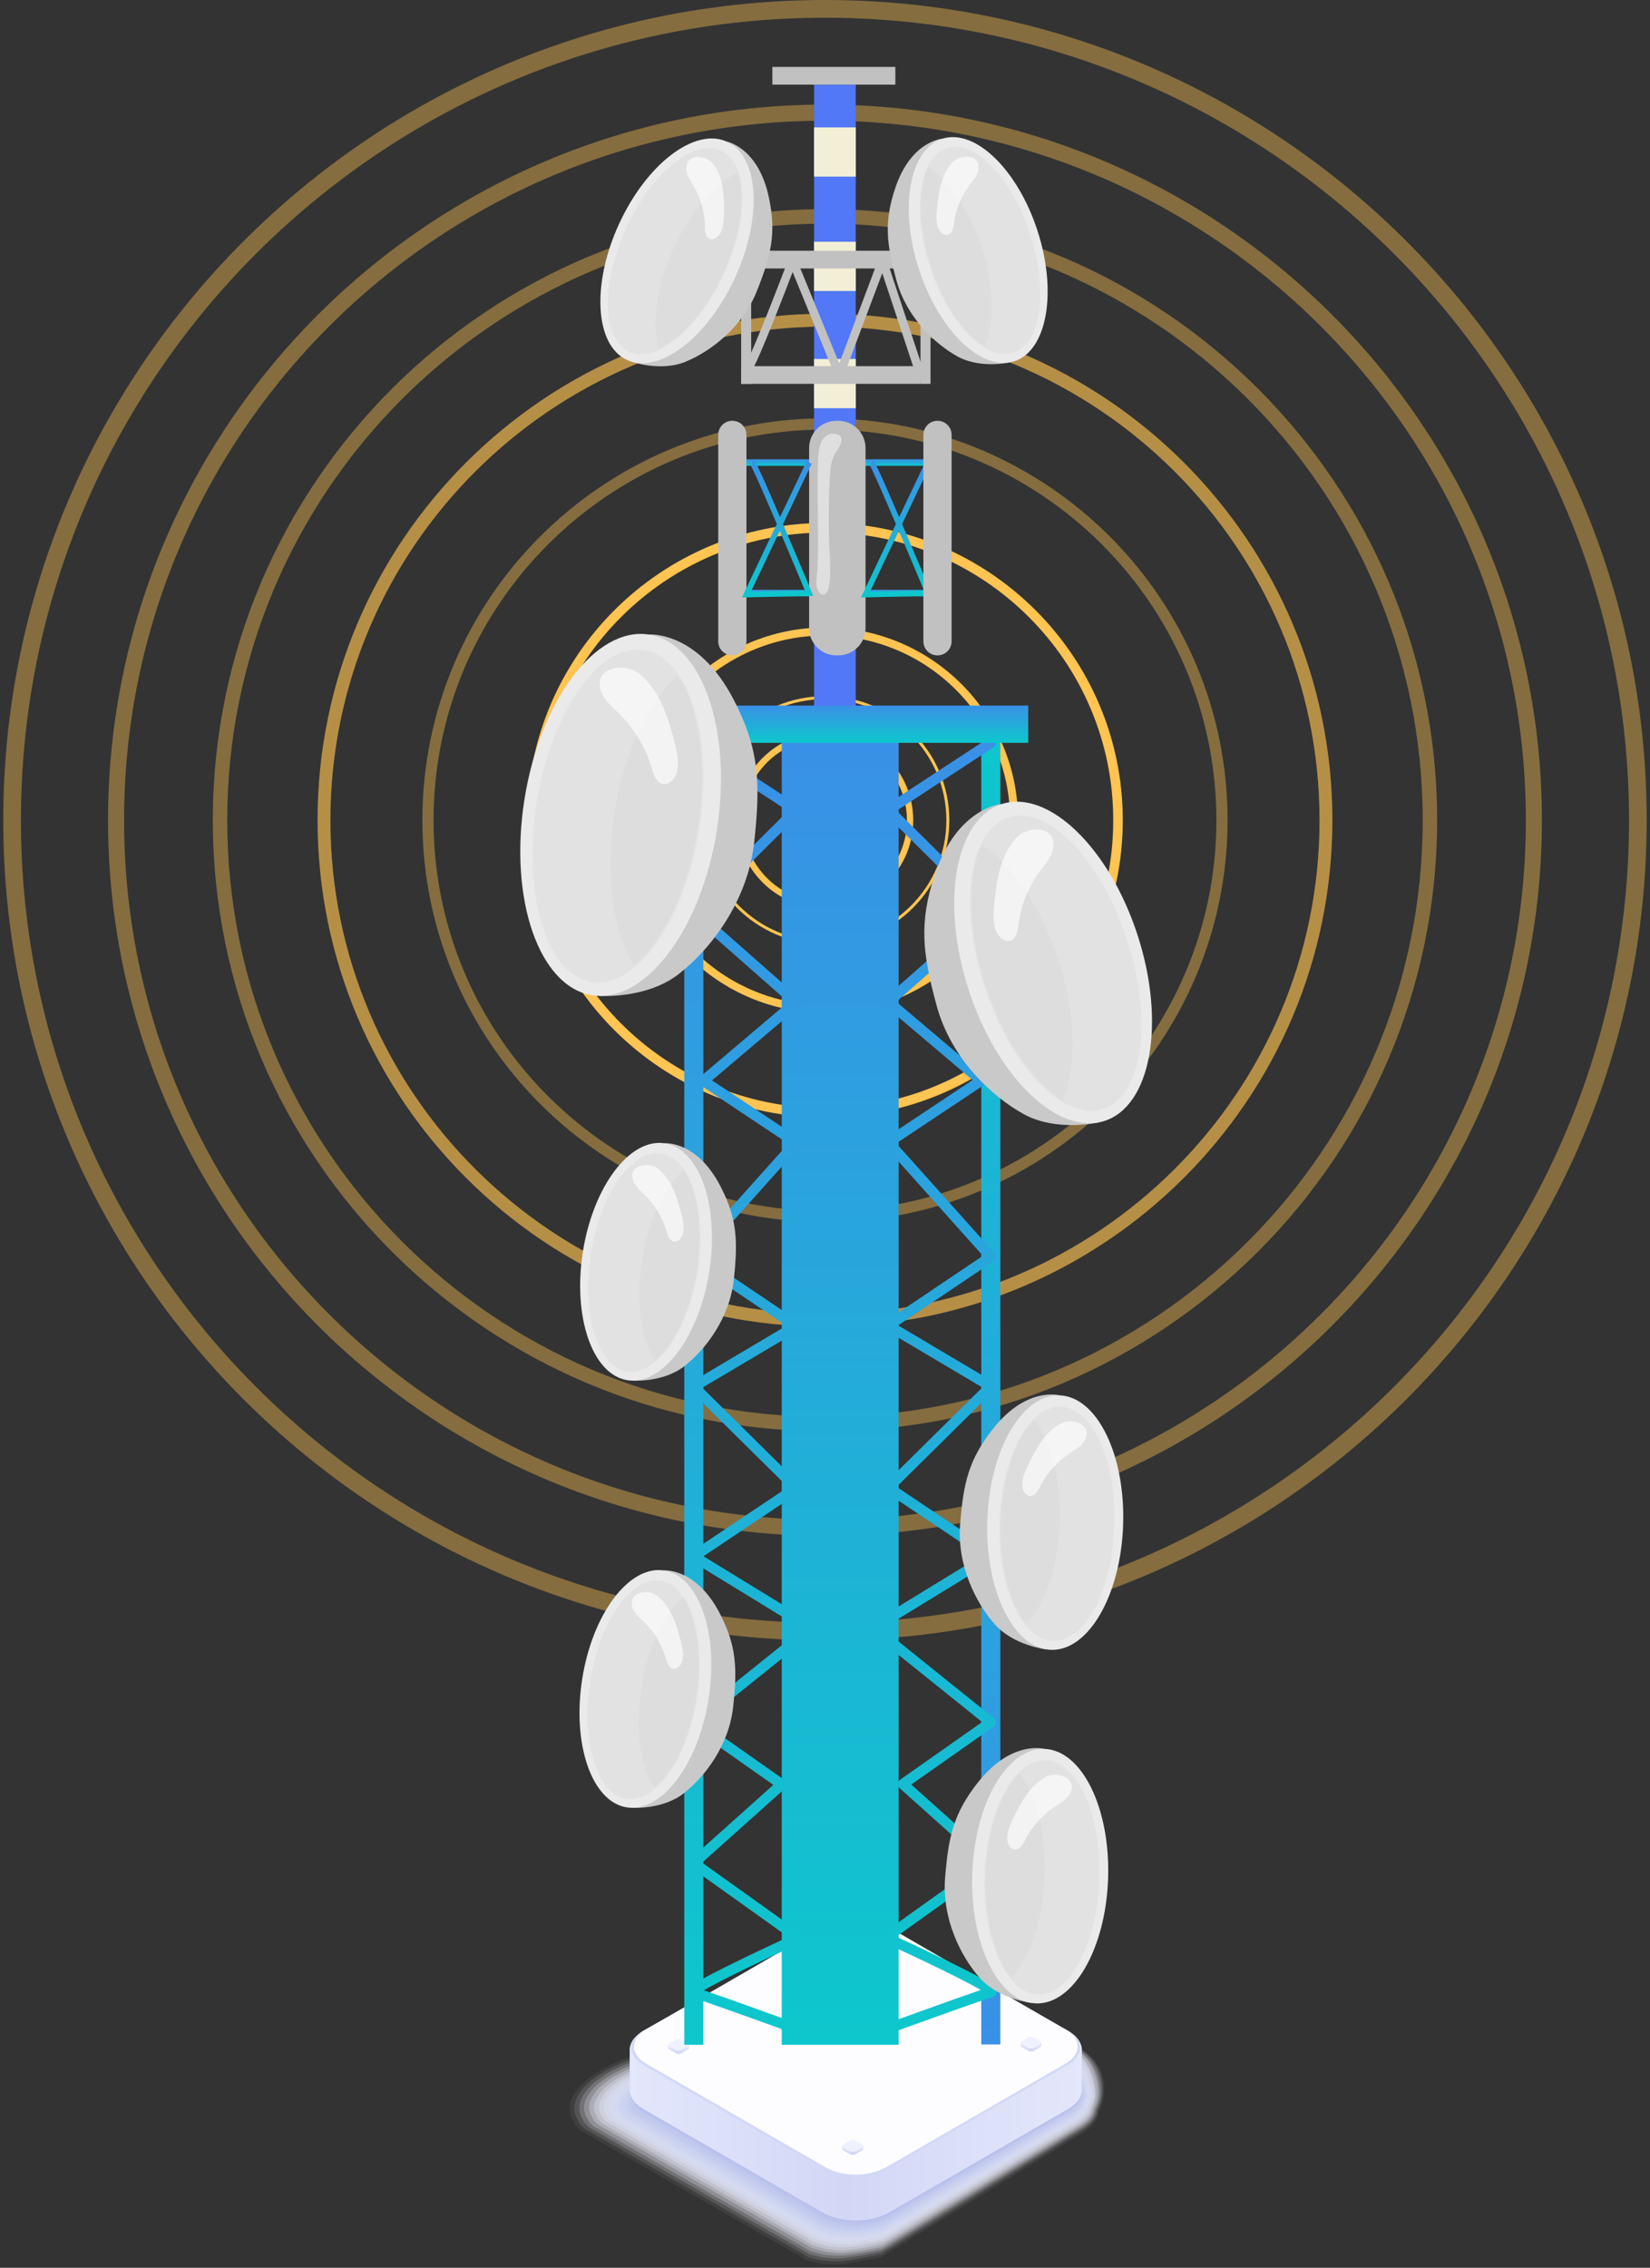 <svg width="222" height="305" viewBox="0 0 222 305" fill="none" xmlns="http://www.w3.org/2000/svg">
<rect x="0" y="0" width="222" height="305" fill="#333333" stroke="none"/>
<g clip-path="url(#clip0_4564_873)">
<path d="M110.997 220.631C50.031 220.631 0.438 171.15 0.438 110.322C0.438 49.493 50.031 0 110.997 0C171.963 0 221.555 49.481 221.555 110.309C221.555 171.137 171.963 220.631 110.997 220.631ZM110.997 2.385C51.342 2.385 2.816 50.801 2.816 110.322C2.816 169.842 51.342 218.258 110.997 218.258C170.639 218.258 219.178 169.842 219.178 110.322C219.178 50.801 170.639 2.385 110.997 2.385Z" fill="#FFC451" fill-opacity="0.4"/>
<path d="M110.997 206.552C57.806 206.552 14.536 163.38 14.536 110.309C14.536 57.239 57.806 14.066 110.997 14.066C164.188 14.066 207.458 57.239 207.458 110.309C207.458 163.38 164.188 206.552 110.997 206.552ZM110.997 16.233C59.001 16.233 16.695 58.444 16.695 110.322C16.695 162.201 59.001 204.411 110.997 204.411C162.993 204.411 205.299 162.201 205.299 110.322C205.299 58.444 162.993 16.233 110.997 16.233Z" fill="#FFC451" fill-opacity="0.4"/>
<path d="M110.997 192.485C65.581 192.485 28.634 155.621 28.634 110.308C28.634 64.995 65.581 28.131 110.997 28.131C156.413 28.131 193.36 64.995 193.36 110.308C193.36 155.621 156.413 192.485 110.997 192.485ZM110.997 30.08C66.647 30.08 30.574 66.072 30.574 110.321C30.574 154.57 66.647 190.562 110.997 190.562C155.333 190.562 191.419 154.57 191.419 110.321C191.419 66.072 155.333 30.08 110.997 30.08Z" fill="#FFC451" fill-opacity="0.4"/>
<path d="M110.997 178.42C73.356 178.42 42.731 147.865 42.731 110.308C42.731 72.752 73.356 42.197 110.997 42.197C148.638 42.197 179.262 72.752 179.262 110.308C179.262 147.865 148.638 178.42 110.997 178.42ZM110.997 43.928C74.307 43.928 44.453 73.714 44.453 110.321C44.453 146.929 74.307 176.714 110.997 176.714C147.687 176.714 177.54 146.929 177.54 110.321C177.54 73.714 147.687 43.928 110.997 43.928Z" fill="#FFC451" fill-opacity="0.4"/>
<path d="M110.997 178.42C73.356 178.42 42.731 147.865 42.731 110.308C42.731 72.752 73.356 42.197 110.997 42.197C148.638 42.197 179.262 72.752 179.262 110.308C179.262 147.865 148.638 178.42 110.997 178.42ZM110.997 43.928C74.307 43.928 44.453 73.714 44.453 110.321C44.453 146.929 74.307 176.714 110.997 176.714C147.687 176.714 177.54 146.929 177.54 110.321C177.54 73.714 147.687 43.928 110.997 43.928Z" fill="#FFC451" fill-opacity="0.4"/>
<path d="M110.997 164.354C81.131 164.354 56.829 140.108 56.829 110.309C56.829 80.51 81.131 56.264 110.997 56.264C140.863 56.264 165.165 80.51 165.165 110.309C165.165 140.108 140.863 164.354 110.997 164.354ZM110.997 57.777C81.953 57.777 58.333 81.344 58.333 110.322C58.333 139.3 81.953 162.867 110.997 162.867C140.028 162.867 163.661 139.3 163.661 110.322C163.661 81.344 140.028 57.777 110.997 57.777Z" fill="#FFC451" fill-opacity="0.4"/>
<path d="M110.997 150.289C88.906 150.289 70.927 132.351 70.927 110.31C70.927 88.268 88.906 70.33 110.997 70.33C133.088 70.33 151.067 88.268 151.067 110.31C151.067 132.351 133.088 150.289 110.997 150.289ZM110.997 71.625C89.612 71.625 72.212 88.986 72.212 110.322C72.212 131.658 89.612 149.02 110.997 149.02C132.381 149.02 149.782 131.658 149.782 110.322C149.782 88.986 132.381 71.625 110.997 71.625Z" fill="#FFC451"/>
<path d="M110.997 136.222C96.681 136.222 85.025 124.605 85.025 110.308C85.025 96.011 96.668 84.394 110.997 84.394C125.313 84.394 136.969 96.011 136.969 110.308C136.969 124.605 125.313 136.222 110.997 136.222ZM110.997 85.472C97.259 85.472 86.091 96.614 86.091 110.321C86.091 124.028 97.259 135.17 110.997 135.17C124.722 135.17 135.902 124.028 135.902 110.321C135.902 96.614 124.722 85.472 110.997 85.472Z" fill="#FFC451"/>
<path d="M110.997 122.156C104.456 122.156 99.122 116.848 99.122 110.309C99.122 103.769 104.443 98.461 110.997 98.461C117.551 98.461 122.871 103.769 122.871 110.309C122.871 116.848 117.538 122.156 110.997 122.156ZM110.997 99.32C104.918 99.32 99.971 104.257 99.971 110.321C99.971 116.386 104.918 121.323 110.997 121.323C117.075 121.323 122.023 116.386 122.023 110.321C122.023 104.244 117.075 99.32 110.997 99.32Z" fill="#FFC451"/>
<path d="M110.997 113.168C109.416 113.168 108.144 111.885 108.144 110.321C108.144 108.757 109.429 107.475 110.997 107.475C112.565 107.475 113.85 108.757 113.85 110.321C113.85 111.885 112.577 113.168 110.997 113.168ZM110.997 108.09C109.763 108.09 108.761 109.09 108.761 110.321C108.761 111.552 109.763 112.552 110.997 112.552C112.23 112.552 113.22 111.552 113.22 110.321C113.22 109.09 112.218 108.09 110.997 108.09Z" fill="#B8FCFF"/>
<path d="M110.997 127.016C101.77 127.016 94.264 119.528 94.264 110.321C94.264 101.115 101.77 93.627 110.997 93.627C120.224 93.627 127.729 101.115 127.729 110.321C127.729 119.515 120.224 127.016 110.997 127.016ZM110.997 94.024C101.988 94.024 94.663 101.333 94.663 110.321C94.663 119.31 101.988 126.618 110.997 126.618C120.005 126.618 127.331 119.31 127.331 110.321C127.331 101.333 119.993 94.024 110.997 94.024Z" fill="#FFC451"/>
</g>
<path opacity="0.062" d="M92.035 274.482C91.162 274.665 90.35 274.888 89.558 275.091C88.665 275.314 87.853 275.558 87.082 275.801C86.168 276.086 85.336 276.39 84.565 276.674C83.611 277.04 82.758 277.425 82.028 277.791C80.992 278.298 80.18 278.806 79.49 279.313C78.415 280.105 77.724 280.876 77.298 281.566C76.283 283.17 76.709 284.428 76.831 284.712C76.852 284.753 76.852 284.773 76.852 284.773L77.42 285.849L78.09 286.519L78.556 286.783L108.659 304.037L109.248 304.179L109.816 304.301L110.588 304.463L111.197 304.503L111.927 304.564L112.557 304.544L113.287 304.524L113.978 304.422L114.627 304.321L115.256 304.219L115.886 304.098L116.535 303.976L117.205 303.854L117.794 303.732L118.524 303.59L118.809 303.428L119.235 303.164L145.704 286.864L146.171 286.56L146.597 286.235L146.658 286.174L146.963 285.89L147.105 285.707L147.247 285.524L147.49 285.159L147.673 284.773L147.714 284.672L147.795 284.388L147.856 284.002C147.856 284.002 147.957 283.84 148.059 283.576C148.099 283.454 148.181 283.312 148.221 283.149C148.262 283.028 148.302 282.886 148.343 282.743C148.85 281.038 148.972 277.588 145.217 275.416C145.075 275.335 144.933 275.233 144.791 275.172C144.649 275.091 144.486 275.01 144.324 274.928C144.161 274.847 143.979 274.766 143.796 274.685C143.735 274.665 143.654 274.604 143.573 274.583C143.492 274.563 143.41 274.502 143.329 274.482C143.248 274.462 143.147 274.401 143.045 274.38C142.944 274.36 142.842 274.299 142.741 274.279C142.68 274.259 142.578 274.238 142.517 274.218C135.453 272.391 112.333 272.899 100.276 273.589C96.054 273.792 93.05 274.259 92.035 274.482Z" fill="#FAFBFE"/>
<path opacity="0.125" d="M91.597 274.93C90.785 275.113 90.014 275.336 89.283 275.519C88.451 275.722 87.7 275.986 86.969 276.209C86.116 276.473 85.345 276.777 84.635 277.041C83.741 277.386 82.97 277.751 82.26 278.097C81.305 278.563 80.555 279.071 79.905 279.538C78.89 280.269 78.281 281.02 77.875 281.649C76.941 283.151 77.347 284.328 77.469 284.592C77.489 284.633 77.489 284.653 77.489 284.653L78.037 285.668L78.667 286.297L79.134 286.561L108.81 303.592L109.399 303.734L109.947 303.855L110.698 304.018L111.307 304.079L112.038 304.14H112.667L113.377 304.119L114.047 304.018L114.697 303.916L115.326 303.815L115.955 303.693L116.605 303.571L117.254 303.45L117.843 303.328L118.553 303.186L118.838 303.023L119.264 302.759L145.55 286.622L146.017 286.318L146.444 285.993L146.504 285.932L146.809 285.648L146.951 285.485L147.093 285.303L147.337 284.937L147.519 284.572L147.56 284.47L147.641 284.206L147.702 283.841C147.702 283.841 147.804 283.658 147.905 283.415C147.946 283.313 148.007 283.131 148.068 282.989C148.108 282.887 148.149 282.725 148.189 282.583C148.676 280.999 148.636 277.427 145.104 275.397C144.982 275.316 144.84 275.214 144.698 275.133C144.556 275.052 144.414 274.95 144.251 274.889C144.089 274.829 143.927 274.707 143.744 274.646C143.683 274.626 143.602 274.565 143.521 274.524C143.46 274.504 143.358 274.443 143.277 274.402C143.196 274.382 143.094 274.321 142.993 274.281C142.912 274.26 142.77 274.199 142.688 274.159C142.627 274.138 142.526 274.098 142.465 274.077C135.888 272.372 111.571 273.063 99.879 273.732C95.454 274.098 92.551 274.727 91.597 274.93Z" fill="#F6F7FC"/>
<path opacity="0.188" d="M91.139 275.392C90.388 275.555 89.678 275.778 89.008 275.961C88.237 276.164 87.547 276.407 86.877 276.61C86.085 276.854 85.375 277.158 84.725 277.402C83.893 277.706 83.183 278.092 82.533 278.397C81.64 278.823 80.97 279.33 80.361 279.757C79.427 280.426 78.879 281.157 78.493 281.746C77.621 283.147 78.027 284.263 78.128 284.506C78.148 284.547 78.148 284.567 78.148 284.567L78.656 285.521L79.265 286.11L79.711 286.374L108.941 303.181L109.51 303.323L110.058 303.465L110.788 303.628L111.398 303.689L112.108 303.749H112.737L113.448 303.729L114.117 303.628L114.767 303.526L115.396 303.425L116.026 303.323L116.675 303.201L117.325 303.08L117.913 302.958L118.603 302.816L118.888 302.653L119.334 302.39L145.418 286.415L145.885 286.13L146.291 285.826L146.352 285.785L146.656 285.501L146.798 285.339L146.94 285.176L147.184 284.831L147.367 284.466L147.407 284.364L147.488 284.1L147.549 283.755C147.549 283.755 147.651 283.573 147.752 283.329C147.793 283.228 147.854 283.045 147.915 282.903C147.955 282.801 147.996 282.619 148.036 282.497C148.483 281.015 148.28 277.341 144.992 275.474C144.87 275.413 144.748 275.271 144.626 275.21C144.504 275.149 144.342 275.007 144.22 274.946C144.078 274.885 143.895 274.763 143.753 274.682C143.692 274.662 143.611 274.58 143.55 274.56C143.489 274.54 143.368 274.459 143.307 274.438C143.226 274.418 143.104 274.337 143.023 274.317C142.941 274.296 142.799 274.215 142.718 274.195C142.657 274.174 142.556 274.134 142.495 274.114C136.385 272.53 110.91 273.342 99.563 274.053C94.854 274.357 92.033 275.21 91.139 275.392Z" fill="#F1F3FB"/>
<path opacity="0.25" d="M90.71 275.865C90.02 276.007 89.35 276.251 88.741 276.413C88.031 276.596 87.382 276.86 86.772 277.043C86.042 277.266 85.392 277.57 84.783 277.794C84.012 278.078 83.383 278.463 82.774 278.748C81.962 279.154 81.332 279.62 80.784 280.026C79.912 280.656 79.424 281.326 79.079 281.894C78.267 283.173 78.673 284.228 78.775 284.472C78.795 284.512 78.795 284.512 78.795 284.512L79.282 285.406L79.851 285.954L80.297 286.217L109.081 302.781L109.649 302.944L110.197 303.086L110.928 303.248L111.516 303.309L112.227 303.37H112.856H113.546L114.216 303.289L114.845 303.207L115.475 303.106L116.104 303.004L116.733 302.883L117.362 302.761L117.951 302.639L118.621 302.497L118.905 302.335L119.352 302.071L145.232 286.278L145.679 285.994L146.085 285.69L146.146 285.649L146.45 285.385L146.592 285.223L146.734 285.061L146.978 284.715L147.161 284.37L147.201 284.269L147.282 284.025L147.343 283.68C147.343 283.68 147.445 283.477 147.546 283.274C147.587 283.173 147.648 282.99 147.709 282.868C147.749 282.767 147.79 282.584 147.83 282.483C148.236 281.123 147.871 277.327 144.847 275.601C144.745 275.54 144.623 275.398 144.502 275.337C144.38 275.277 144.238 275.134 144.116 275.074C143.974 275.013 143.811 274.871 143.669 274.81C143.608 274.789 143.527 274.688 143.466 274.668C143.405 274.647 143.284 274.546 143.223 274.526C143.162 274.505 143.02 274.404 142.939 274.383C142.857 274.363 142.715 274.262 142.634 274.241C142.573 274.221 142.451 274.16 142.39 274.14C136.747 272.678 110.095 273.653 99.114 274.363C94.242 274.647 91.522 275.683 90.71 275.865Z" fill="#EDEFFA"/>
<path opacity="0.312" d="M90.261 276.308C89.631 276.45 89.022 276.693 88.454 276.835C87.805 276.998 87.216 277.282 86.647 277.445C85.978 277.648 85.409 277.952 84.841 278.175C84.13 278.439 83.562 278.805 83.014 279.068C82.263 279.434 81.715 279.901 81.228 280.266C80.436 280.834 80.01 281.484 79.705 281.991C78.975 283.169 79.36 284.163 79.462 284.366C79.482 284.387 79.482 284.407 79.482 284.407L79.949 285.239L80.477 285.747L80.923 286.01L109.26 302.351L109.808 302.513L110.356 302.655L111.067 302.838L111.655 302.919L112.345 303L112.954 303.021H113.645L114.294 302.94L114.923 302.858L115.553 302.777L116.162 302.676L116.791 302.554L117.42 302.432L117.989 302.31L118.658 302.148L118.963 301.985L119.409 301.722L145.087 286.092L145.534 285.808L145.94 285.503L146.001 285.462L146.285 285.198L146.427 285.036L146.569 284.874L146.812 284.549L146.995 284.204L147.036 284.102L147.117 283.859L147.178 283.534C147.178 283.534 147.279 283.331 147.381 283.128C147.421 283.047 147.482 282.844 147.523 282.722C147.563 282.641 147.604 282.438 147.624 282.336C148.01 281.078 147.462 277.181 144.681 275.597C144.58 275.536 144.478 275.374 144.356 275.333C144.255 275.273 144.113 275.11 143.991 275.07C143.869 275.009 143.707 274.867 143.585 274.806C143.544 274.785 143.423 274.664 143.382 274.643C143.321 274.623 143.199 274.501 143.138 274.481C143.077 274.461 142.935 274.339 142.854 274.318C142.793 274.298 142.611 274.197 142.55 274.176C142.489 274.156 142.367 274.095 142.306 274.075C137.13 272.735 109.321 273.872 98.664 274.582C93.65 274.927 91.012 276.166 90.261 276.308Z" fill="#E8EBF9"/>
<path opacity="0.375" d="M89.825 276.779C89.237 276.901 88.709 277.165 88.181 277.286C87.592 277.428 87.064 277.713 86.557 277.875C85.948 278.058 85.441 278.362 84.933 278.565C84.284 278.809 83.796 279.174 83.289 279.418C82.599 279.742 82.132 280.209 81.686 280.534C80.955 281.062 80.61 281.671 80.325 282.138C79.656 283.214 80.041 284.147 80.122 284.33C80.143 284.35 80.143 284.371 80.143 284.371L80.569 285.142L81.056 285.609L81.503 285.873L109.393 301.969L109.941 302.132L110.469 302.294L111.159 302.477L111.748 302.558L112.418 302.639L113.026 302.66H113.696L114.346 302.599L114.975 302.517L115.584 302.436L116.193 302.335L116.822 302.213L117.452 302.091L118.02 301.969L118.669 301.807L118.974 301.645L119.42 301.381L144.895 285.934L145.321 285.67L145.727 285.385L145.788 285.345L146.072 285.081L146.215 284.939L146.336 284.797L146.56 284.492L146.742 284.168L146.783 284.066L146.864 283.822L146.925 283.518C146.925 283.518 147.047 283.295 147.108 283.112C147.148 283.031 147.209 282.828 147.25 282.706C147.27 282.625 147.331 282.422 147.351 282.32C147.696 281.184 146.986 277.165 144.469 275.723C144.367 275.662 144.286 275.5 144.185 275.439C144.083 275.378 143.961 275.216 143.86 275.155C143.758 275.114 143.596 274.932 143.474 274.891C143.434 274.871 143.312 274.729 143.271 274.708C143.231 274.688 143.089 274.546 143.028 274.546C142.967 274.526 142.804 274.404 142.743 274.384C142.683 274.363 142.5 274.242 142.439 274.221C142.398 274.201 142.256 274.12 142.195 274.12C137.486 272.902 108.52 274.221 98.209 274.911C93.073 275.216 90.515 276.637 89.825 276.779Z" fill="#E4E7F7"/>
<path opacity="0.438" d="M89.398 277.248C88.871 277.37 88.383 277.614 87.917 277.735C87.389 277.878 86.922 278.162 86.455 278.304C85.907 278.466 85.46 278.791 84.994 278.953C84.425 279.177 83.979 279.522 83.532 279.745C82.923 280.05 82.517 280.476 82.111 280.78C81.462 281.247 81.157 281.836 80.914 282.242C80.305 283.216 80.69 284.069 80.772 284.251C80.792 284.272 80.792 284.292 80.792 284.292L81.198 284.982L81.644 285.408L82.091 285.672L109.535 301.546L110.062 301.728L110.59 301.891L111.26 302.074L111.849 302.155L112.518 302.236L113.127 302.256H113.797L114.447 302.195L115.076 302.134L115.685 302.053L116.294 301.952L116.903 301.83L117.512 301.708L118.08 301.566L118.71 301.404L119.014 301.241L119.461 300.998L144.753 285.713L145.179 285.449L145.564 285.165L145.625 285.124L145.91 284.881L146.052 284.738L146.173 284.596L146.397 284.292L146.579 283.967L146.62 283.866L146.721 283.642L146.803 283.358C146.803 283.358 146.924 283.135 146.985 282.973C147.006 282.912 147.087 282.668 147.127 282.587C147.148 282.526 147.188 282.303 147.229 282.201C147.533 281.186 146.661 277.045 144.387 275.767C144.306 275.726 144.225 275.523 144.123 275.482C144.042 275.442 143.92 275.239 143.819 275.198C143.717 275.158 143.555 274.975 143.453 274.914C143.413 274.894 143.291 274.731 143.25 274.731C143.21 274.711 143.068 274.569 143.007 274.549C142.966 274.528 142.784 274.386 142.723 274.366C142.662 274.346 142.459 274.204 142.418 274.183C142.378 274.163 142.215 274.082 142.175 274.061C137.932 272.965 107.789 274.447 97.843 275.137C92.463 275.523 90.007 277.106 89.398 277.248Z" fill="#DFE3F6"/>
<path opacity="0.5" d="M88.945 277.713C88.479 277.814 88.052 278.078 87.626 278.179C87.159 278.301 86.753 278.585 86.327 278.707C85.84 278.849 85.454 279.174 85.048 279.316C84.541 279.499 84.175 279.864 83.769 280.067C83.221 280.331 82.897 280.757 82.531 281.021C81.963 281.447 81.719 281.995 81.496 282.361C80.968 283.213 81.334 284.025 81.394 284.167C81.394 284.188 81.415 284.208 81.415 284.208L81.78 284.837L82.186 285.223L82.612 285.487L109.63 301.117L110.157 301.299L110.685 301.462L111.335 301.644L111.903 301.746L112.553 301.827L113.162 301.868L113.811 301.888L114.441 301.847L115.049 301.787L115.658 301.705L116.267 301.604L116.876 301.502L117.485 301.381L118.054 301.238L118.663 301.076L118.967 300.914L119.414 300.67L144.503 285.548L144.929 285.284L145.315 285L145.376 284.959L145.66 284.715L145.802 284.573L145.923 284.431L146.147 284.147L146.329 283.843L146.37 283.761L146.472 283.538L146.553 283.254C146.553 283.254 146.675 283.01 146.735 282.868C146.756 282.807 146.837 282.564 146.878 282.483C146.898 282.422 146.938 282.178 146.959 282.117C147.223 281.204 146.187 276.961 144.178 275.825C144.097 275.784 144.015 275.581 143.955 275.541C143.873 275.5 143.752 275.297 143.67 275.256C143.589 275.216 143.427 275.013 143.346 274.972C143.305 274.952 143.183 274.79 143.143 274.769C143.102 274.749 142.96 274.586 142.899 274.566C142.858 274.546 142.676 274.384 142.615 274.363C142.574 274.343 142.351 274.18 142.31 274.18C142.27 274.16 142.107 274.059 142.067 274.059C138.312 273.084 106.991 274.729 97.369 275.419C91.868 275.804 89.493 277.591 88.945 277.713Z" fill="#DBDFF5"/>
<path opacity="0.562" d="M88.516 278.162C88.111 278.243 87.725 278.527 87.359 278.629C86.954 278.73 86.588 279.035 86.243 279.136C85.817 279.258 85.492 279.583 85.127 279.725C84.68 279.887 84.376 280.253 84.031 280.415C83.543 280.659 83.28 281.065 82.975 281.288C82.468 281.653 82.305 282.181 82.102 282.506C81.635 283.257 82.001 283.988 82.062 284.13C82.062 284.15 82.082 284.15 82.082 284.15L82.427 284.718L82.792 285.064L83.219 285.328L109.789 300.734L110.297 300.917L110.825 301.079L111.454 301.262L112.022 301.363L112.652 301.444L113.24 301.485L113.89 301.505L114.519 301.465L115.128 301.404L115.737 301.343L116.346 301.262L116.955 301.16L117.543 301.039L118.092 300.896L118.7 300.734L119.005 300.572L119.452 300.328L144.338 285.388L144.744 285.145L145.129 284.881L145.19 284.84L145.454 284.597L145.596 284.455L145.718 284.333L145.941 284.049L146.124 283.744L146.164 283.663L146.266 283.44L146.347 283.176C146.347 283.176 146.469 282.932 146.53 282.79C146.55 282.729 146.631 282.486 146.652 282.405C146.672 282.344 146.712 282.1 146.733 282.039C146.976 281.247 145.759 276.904 143.993 275.889C143.932 275.848 143.85 275.625 143.789 275.584C143.729 275.543 143.607 275.32 143.546 275.3C143.465 275.259 143.323 275.036 143.241 275.016C143.201 274.996 143.079 274.813 143.059 274.793C143.018 274.772 142.856 274.589 142.835 274.569C142.795 274.549 142.612 274.366 142.551 274.366C142.511 274.346 142.287 274.184 142.227 274.163C142.186 274.163 142.024 274.041 141.983 274.021C138.695 273.169 106.197 274.996 96.941 275.665C91.277 276.092 89.004 278.061 88.516 278.162Z" fill="#D6DCF4"/>
<path opacity="0.625" d="M88.086 278.623C87.741 278.704 87.416 278.988 87.112 279.07C86.766 279.151 86.462 279.455 86.157 279.557C85.792 279.658 85.528 279.983 85.224 280.105C84.838 280.247 84.615 280.592 84.31 280.734C83.904 280.937 83.701 281.323 83.437 281.526C83.011 281.83 82.889 282.338 82.727 282.601C82.321 283.251 82.686 283.921 82.727 284.022C82.727 284.043 82.747 284.043 82.747 284.043L83.072 284.55L83.397 284.855L83.823 285.118L109.947 300.282L110.455 300.485L110.962 300.667L111.571 300.85L112.14 300.951L112.769 301.053L113.357 301.093L113.987 301.114L114.616 301.093L115.225 301.053L115.834 300.992L116.423 300.911L117.011 300.809L117.6 300.687L118.148 300.545L118.737 300.383L119.041 300.221L119.488 299.977L144.171 285.2L144.577 284.956L144.942 284.692L145.003 284.652L145.267 284.428L145.409 284.307L145.531 284.185L145.754 283.921L145.937 283.637L145.977 283.555L146.079 283.353L146.16 283.109C146.16 283.109 146.282 282.845 146.343 282.744C146.363 282.703 146.444 282.439 146.464 282.378C146.485 282.338 146.525 282.074 146.546 282.013C146.749 281.323 145.368 276.877 143.866 276.004C143.805 275.964 143.744 275.741 143.684 275.7C143.623 275.659 143.521 275.436 143.46 275.396C143.399 275.375 143.257 275.132 143.176 275.111C143.156 275.091 143.014 274.888 142.993 274.888C142.973 274.868 142.79 274.665 142.77 274.665C142.729 274.644 142.526 274.462 142.506 274.441C142.466 274.421 142.222 274.238 142.181 274.238C142.161 274.238 141.958 274.096 141.938 274.096C139.116 273.366 105.461 275.355 96.55 276.025C90.684 276.37 88.492 278.542 88.086 278.623Z" fill="#D2D8F2"/>
<path opacity="0.688" d="M87.63 279.089C87.346 279.15 87.062 279.455 86.819 279.516C86.514 279.597 86.291 279.901 86.027 279.983C85.722 280.084 85.519 280.389 85.276 280.49C84.951 280.612 84.789 280.957 84.545 281.079C84.2 281.241 84.078 281.627 83.855 281.789C83.49 282.053 83.449 282.52 83.307 282.743C82.962 283.271 83.327 283.88 83.368 283.981C83.368 284.002 83.368 284.002 83.368 284.002L83.652 284.448L83.936 284.712L84.362 284.976L110.04 299.916L110.527 300.119L111.035 300.301L111.623 300.484L112.171 300.606L112.78 300.707L113.369 300.768L113.998 300.809L114.607 300.789L115.216 300.748L115.805 300.687L116.394 300.606L116.982 300.504L117.571 300.383L118.119 300.241L118.687 300.078L118.992 299.916L119.438 299.672L143.918 285.057L144.304 284.814L144.669 284.57L144.73 284.529L144.994 284.306L145.116 284.184L145.217 284.063L145.441 283.799L145.623 283.515L145.664 283.433L145.766 283.23L145.847 283.007C145.847 283.007 145.989 282.743 146.009 282.642C146.029 282.601 146.111 282.337 146.131 282.276C146.151 282.236 146.192 281.972 146.212 281.911C146.374 281.343 144.832 276.775 143.573 276.045C143.533 276.024 143.472 275.76 143.431 275.74C143.391 275.72 143.289 275.456 143.228 275.436C143.167 275.415 143.046 275.152 142.985 275.131C142.964 275.131 142.822 274.888 142.802 274.888C142.782 274.888 142.599 274.644 142.579 274.644C142.558 274.644 142.335 274.421 142.295 274.401C142.254 274.401 142.01 274.177 141.97 274.177C141.949 274.177 141.746 274.035 141.726 274.035C139.371 273.426 104.539 275.578 95.993 276.248C90.087 276.654 87.976 279.008 87.63 279.089Z" fill="#CDD4F1"/>
<path opacity="0.75" d="M87.184 279.54C86.96 279.58 86.737 279.885 86.534 279.946C86.291 280.007 86.128 280.311 85.925 280.372C85.682 280.453 85.54 280.758 85.337 280.839C85.073 280.94 84.971 281.265 84.788 281.367C84.525 281.509 84.464 281.874 84.281 281.996C83.997 282.199 84.017 282.625 83.895 282.808C83.631 283.234 83.977 283.782 84.017 283.863C84.017 283.884 84.017 283.884 84.017 283.884L84.281 284.249L84.545 284.493L84.971 284.757L110.202 299.453L110.689 299.656L111.197 299.838L111.786 300.021L112.334 300.143L112.943 300.244L113.531 300.305L114.14 300.346L114.749 300.326L115.338 300.285L115.926 300.224L116.515 300.143L117.104 300.041L117.672 299.92L118.22 299.778L118.789 299.595L119.113 299.432L119.56 299.189L143.857 284.757L144.243 284.533L144.608 284.29L144.669 284.249L144.933 284.026L145.055 283.904L145.156 283.782L145.38 283.539L145.562 283.275L145.623 283.194L145.725 283.011L145.806 282.788C145.806 282.788 145.948 282.503 145.968 282.443C145.989 282.402 146.07 282.138 146.09 282.077C146.11 282.037 146.151 281.752 146.151 281.732C146.293 281.286 144.568 276.597 143.553 276.028C143.512 276.008 143.472 275.744 143.431 275.724C143.39 275.703 143.309 275.44 143.269 275.419C143.228 275.399 143.086 275.135 143.045 275.115C143.025 275.115 142.883 274.851 142.863 274.851C142.842 274.851 142.66 274.607 142.639 274.587C142.619 274.587 142.396 274.343 142.375 274.343C142.355 274.343 142.091 274.12 142.051 274.1C142.03 274.1 141.827 273.958 141.807 273.937C139.919 273.45 103.93 275.785 95.709 276.434C89.477 276.962 87.468 279.479 87.184 279.54Z" fill="#C9D0F0"/>
<path opacity="0.812" d="M86.752 280.003C86.569 280.044 86.427 280.348 86.264 280.389C86.082 280.43 85.98 280.754 85.818 280.795C85.635 280.856 85.554 281.181 85.412 281.221C85.229 281.303 85.189 281.627 85.046 281.708C84.844 281.81 84.844 282.155 84.722 282.257C84.499 282.419 84.58 282.805 84.499 282.947C84.296 283.271 84.641 283.738 84.661 283.799V283.819L84.904 284.124L85.128 284.327L85.534 284.591L110.318 299.064L110.785 299.287L111.293 299.47L111.861 299.652L112.409 299.774L112.998 299.876L113.566 299.937L114.175 299.977H114.764L115.352 299.957L115.941 299.916L116.53 299.835L117.098 299.734L117.666 299.612L118.214 299.47L118.762 299.287L119.087 299.145L119.534 298.901L143.628 284.631L143.994 284.408L144.339 284.165L144.399 284.124L144.663 283.921L144.785 283.819L144.887 283.718L145.11 283.474L145.313 283.211L145.374 283.129L145.475 282.947L145.577 282.744C145.577 282.744 145.719 282.46 145.739 282.399C145.739 282.378 145.841 282.074 145.841 282.054C145.841 282.033 145.902 281.729 145.902 281.708C146.003 281.363 144.115 276.573 143.364 276.147C143.344 276.126 143.303 275.842 143.263 275.822C143.242 275.802 143.161 275.517 143.121 275.517C143.08 275.497 142.958 275.213 142.918 275.213C142.897 275.213 142.755 274.949 142.735 274.929C142.715 274.929 142.532 274.665 142.512 274.665C142.491 274.665 142.248 274.401 142.248 274.401C142.228 274.401 141.943 274.157 141.923 274.157C141.903 274.157 141.7 273.995 141.68 273.995C140.259 273.63 103.092 276.147 95.236 276.776C88.883 277.243 86.955 279.963 86.752 280.003Z" fill="#C4CCEF"/>
<path opacity="0.875" d="M86.301 280.473C86.18 280.493 86.078 280.818 85.977 280.839C85.855 280.859 85.794 281.184 85.692 281.224C85.57 281.265 85.55 281.59 85.449 281.63C85.327 281.671 85.347 282.016 85.246 282.056C85.104 282.117 85.185 282.462 85.104 282.523C84.962 282.625 85.104 282.99 85.043 283.092C84.901 283.315 85.246 283.721 85.266 283.762L85.469 284.005L85.652 284.168L86.058 284.431L110.416 298.661L110.883 298.884L111.37 299.087L111.918 299.27L112.466 299.412L113.035 299.513L113.603 299.594L114.191 299.635H114.78L115.369 299.615L115.958 299.574L116.526 299.493L117.094 299.391L117.663 299.27L118.19 299.107L118.718 298.924L119.043 298.782L119.489 298.539L143.381 284.452L143.746 284.228L144.091 284.005L144.152 283.964L144.396 283.762L144.518 283.66L144.619 283.558L144.842 283.335L145.045 283.071L145.106 282.99L145.208 282.807L145.309 282.625C145.309 282.625 145.451 282.32 145.472 282.28C145.472 282.259 145.573 281.955 145.573 281.935C145.573 281.914 145.614 281.61 145.634 281.59C145.695 281.366 143.645 276.454 143.137 276.17C143.117 276.15 143.097 275.865 143.076 275.845C143.056 275.825 142.975 275.541 142.955 275.52C142.934 275.5 142.812 275.216 142.792 275.195C142.792 275.195 142.63 274.911 142.609 274.911L142.386 274.627C142.366 274.627 142.122 274.363 142.122 274.343C142.102 274.343 141.818 274.079 141.798 274.079C141.798 274.079 141.554 273.917 141.554 273.896C140.62 273.653 102.276 276.332 94.766 276.961C88.291 277.55 86.443 280.433 86.301 280.473Z" fill="#C0C8ED"/>
<path opacity="0.938" d="M85.88 280.918C85.819 280.938 85.778 281.263 85.717 281.263C85.656 281.283 85.656 281.608 85.616 281.628C85.555 281.648 85.616 281.973 85.555 281.994C85.494 282.014 85.595 282.339 85.534 282.359C85.474 282.399 85.616 282.724 85.575 282.745C85.494 282.805 85.717 283.13 85.677 283.171C85.616 283.272 85.94 283.638 85.94 283.658L86.123 283.841L86.265 283.962L86.671 284.226L110.583 298.232L111.029 298.456L111.517 298.659L112.044 298.841L112.572 298.983L113.141 299.105L113.709 299.186L114.298 299.247L114.886 299.268L115.475 299.247L116.043 299.207L116.612 299.146L117.18 299.044L117.728 298.922L118.256 298.76L118.763 298.577L119.088 298.435L119.535 298.192L143.223 284.267L143.588 284.064L143.933 283.841L143.994 283.8L144.238 283.597L144.36 283.496L144.461 283.394L144.684 283.171L144.888 282.927L144.948 282.846L145.05 282.684L145.151 282.521C145.151 282.521 145.293 282.217 145.314 282.196C145.314 282.196 145.415 281.872 145.415 281.851C145.415 281.851 145.456 281.527 145.456 281.506C145.496 281.385 143.264 276.371 143.02 276.229C143.02 276.229 143 275.904 142.979 275.904C142.959 275.904 142.898 275.579 142.898 275.579C142.878 275.579 142.776 275.254 142.756 275.254L142.594 274.95L142.37 274.645L142.107 274.361C142.107 274.361 141.782 274.097 141.782 274.077L141.538 273.894C141.071 273.773 101.57 276.635 94.385 277.244C87.686 277.853 85.941 280.918 85.88 280.918Z" fill="#BBC4EC"/>
<path d="M93.909 277.531C87.088 278.14 85.424 281.387 85.424 281.387V281.712L85.485 282.037L85.606 282.362L85.769 282.686L85.992 282.991L86.256 283.296L86.581 283.58L86.824 283.762L87.23 284.026L110.695 297.789L111.142 298.032L111.629 298.235L112.137 298.418L112.664 298.56L113.212 298.682L113.781 298.763L114.349 298.824L114.918 298.844H115.486L116.054 298.804L116.623 298.743L117.171 298.641L117.719 298.519L118.246 298.357L118.754 298.174L119.079 298.032L119.525 297.809L143.376 283.843L143.782 283.58L144.147 283.296L144.452 282.991L144.716 282.686L144.919 282.362L145.061 282.037L145.162 281.712L145.203 281.387L142.808 276.252V275.927L142.747 275.602L142.625 275.278L142.463 274.953L142.239 274.648L141.975 274.344L141.651 274.06L141.407 273.877C141.407 273.877 100.729 276.922 93.909 277.531Z" fill="#B7C0EB"/>
<path d="M86.142 273.629L85.777 273.913L85.472 274.197L85.208 274.502L85.005 274.826L84.863 275.151L84.762 275.476L84.721 275.821V281.2V281.525L84.782 281.85L84.904 282.195L85.066 282.499L85.289 282.824L85.574 283.129L85.898 283.413L86.142 283.595L86.548 283.859L110.724 297.825L111.17 298.048L111.657 298.251L112.165 298.434L112.692 298.576L113.241 298.698L113.809 298.779L114.377 298.84L114.946 298.86H115.534L116.103 298.819L116.671 298.759L117.219 298.657L117.767 298.535L118.295 298.373L118.782 298.19L119.127 298.048L119.553 297.825L143.729 283.859L144.135 283.595L144.5 283.311L144.805 283.027L145.069 282.723L145.272 282.398L145.414 282.073L145.515 281.748L145.556 281.423V276.024V275.699L145.495 275.375L145.373 275.05L145.211 274.725L144.987 274.4L144.724 274.096L144.399 273.812L144.135 273.629H86.142Z" fill="#B7C0EB"/>
<path d="M145.556 276.023L145.515 276.368L145.414 276.693L145.272 277.018L145.069 277.343L144.805 277.647L144.5 277.931L144.135 278.216L143.729 278.479L119.553 292.425L119.127 292.668L118.782 292.81L118.295 292.993L117.767 293.155L117.219 293.277L116.671 293.379L116.103 293.44L115.534 293.48H114.946L114.377 293.46L113.809 293.399L113.241 293.318L112.692 293.196L112.165 293.054L111.657 292.871L111.17 292.668L110.724 292.425L86.548 278.479L86.142 278.216L85.898 278.033L85.574 277.749L85.289 277.444L85.066 277.119L84.904 276.795L84.782 276.47L84.721 276.145V275.82L145.556 276.023Z" fill="url(#paint0_linear_4564_873)"/>
<path d="M86.548 273.143L86.142 273.407L85.777 273.691L85.472 273.975L85.208 274.28L85.005 274.604L84.863 274.929L84.762 275.254L84.721 275.599V280.978V281.303L84.782 281.628L84.904 281.973L85.066 282.277L85.289 282.602L85.574 282.907L85.898 283.191L86.142 283.373L86.548 283.637L110.724 297.603L111.17 297.826L111.657 298.029L112.165 298.212L112.692 298.354L113.241 298.476L113.809 298.557L114.377 298.618L114.946 298.638H115.534L116.103 298.597L116.671 298.536L117.219 298.435L117.767 298.313L118.295 298.151L118.782 297.968L119.127 297.826L119.553 297.603L143.729 283.637L144.135 283.373L144.5 283.089L144.805 282.805L145.069 282.501L145.272 282.176L145.414 281.851L145.515 281.526L145.556 281.201V275.802V275.477L145.495 275.153L145.373 274.828L145.211 274.503L144.987 274.178L144.724 273.874L144.399 273.589L144.135 273.407L143.607 273.082L86.548 273.143Z" fill="url(#paint1_linear_4564_873)"/>
<path d="M144.627 276.979L144.342 277.242L144.018 277.486L143.632 277.73L119.152 291.837L118.746 292.06L118.442 292.182L117.995 292.365L117.508 292.507L117.021 292.629L116.513 292.71L116.006 292.771L115.478 292.791L114.95 292.811L114.422 292.791L113.915 292.73L113.408 292.649L112.9 292.548L112.413 292.406L111.946 292.243L111.52 292.06L111.093 291.837L86.593 277.73L86.207 277.486L85.984 277.324L85.7 277.06L85.436 276.796L85.253 276.512L85.091 276.207L84.99 275.923L84.929 275.619V275.314L84.969 275.01L85.05 274.705L85.192 274.421L85.375 274.137L85.599 273.853L85.883 273.589L86.207 273.325L86.593 273.081L111.093 259.299L111.52 259.075L111.804 258.953L112.271 258.771L112.738 258.629L113.225 258.527L113.732 258.426L114.26 258.365L114.767 258.345L115.295 258.324L115.823 258.365L116.351 258.405L116.858 258.487L117.345 258.588L117.833 258.73L118.299 258.893L118.746 259.075L119.152 259.299L143.632 273.081L144.018 273.325L144.241 273.487L144.545 273.751L144.789 274.035L144.992 274.319L145.134 274.604L145.236 274.908L145.296 275.213V275.517L145.276 275.822L145.175 276.106L145.033 276.41L144.85 276.695L144.627 276.979Z" fill="#D2D7F6"/>
<path d="M144.324 276.796L144.04 277.06L143.715 277.324L143.33 277.568L119.174 291.513L118.768 291.716L118.464 291.858L118.017 292.02L117.53 292.162L117.043 292.284L116.536 292.365L116.028 292.426L115.5 292.467H114.973L114.445 292.447L113.937 292.406L113.43 292.325L112.922 292.203L112.435 292.081L111.968 291.919L111.542 291.716L111.116 291.513L86.96 277.568L86.595 277.324L86.372 277.162L86.067 276.898L85.824 276.614L85.621 276.33L85.458 276.045L85.357 275.741L85.296 275.436V275.132L85.337 274.827L85.418 274.543L85.56 274.239L85.743 273.955L85.986 273.67L86.25 273.407L86.595 273.143L86.96 272.919L111.116 258.954L111.542 258.751L111.826 258.609L112.293 258.447L112.76 258.304L113.247 258.183L113.755 258.101L114.282 258.041L114.79 258H115.318L115.845 258.02L116.373 258.081L116.881 258.162L117.368 258.264L117.855 258.386L118.322 258.548L118.768 258.751L119.174 258.954L143.33 272.919L143.715 273.143L143.939 273.325L144.223 273.589L144.487 273.853L144.69 274.137L144.832 274.442L144.933 274.726L144.994 275.031V275.335L144.954 275.639L144.872 275.944L144.73 276.228L144.548 276.512L144.324 276.796Z" fill="#FDFCFF"/>
<path d="M116.097 288.67V288.649V288.609L116.077 288.589L116.057 288.568L116.036 288.548L116.016 288.528L115.996 288.507L115.975 288.487L115.935 288.467L115.123 288L115.082 287.98L115.042 287.959L115.001 287.939L114.96 287.919L114.92 287.898H114.859H114.798H114.737H114.676H114.615H114.555H114.514L114.473 287.919L114.433 287.939L114.392 287.959L114.372 287.98L114.331 288L113.519 288.467L113.479 288.487L113.438 288.507L113.418 288.528L113.398 288.548L113.377 288.568L113.357 288.589V288.609V288.67V289.015V289.055V289.076L113.377 289.096L113.398 289.116L113.418 289.137L113.438 289.157L113.458 289.177L113.479 289.198L113.519 289.218L114.331 289.685L114.372 289.705L114.412 289.725L114.453 289.746L114.494 289.766L114.534 289.786H114.595H114.656H114.717H114.778H114.839H114.9H114.94L114.981 289.766L115.021 289.746L115.062 289.725L115.082 289.705L115.123 289.685L115.935 289.218L115.975 289.198L116.016 289.177L116.036 289.157L116.057 289.137L116.077 289.116L116.097 289.096V289.076V289.055V288.71V288.67Z" fill="#B7C0EB"/>
<path d="M116.097 288.629V288.588V288.568L116.077 288.548L116.057 288.527L116.036 288.507L116.016 288.487L115.996 288.466L115.975 288.446L115.935 288.426L115.123 287.959L115.082 287.939L115.042 287.918L115.001 287.898L114.96 287.878L114.92 287.857H114.859H114.798H114.737H114.676H114.615H114.555H114.514L114.473 287.878L114.433 287.898L114.392 287.918L114.372 287.939L114.331 287.959L113.519 288.426L113.479 288.446L113.438 288.466L113.418 288.487L113.398 288.507L113.377 288.527L113.357 288.548V288.568V288.629V288.974V288.994V289.014L113.377 289.035L113.398 289.055L113.418 289.075L113.438 289.096L113.458 289.116L113.479 289.136L113.519 289.156L114.331 289.623L114.372 289.644L114.412 289.664L114.453 289.684L114.494 289.705L114.534 289.725H114.595H114.656H114.717H114.778H114.839H114.9H114.94L114.981 289.705L115.021 289.684L115.062 289.664L115.082 289.644L115.123 289.623L115.935 289.156L115.975 289.136L116.016 289.116L116.036 289.096L116.057 289.075L116.077 289.055L116.097 289.035V289.014V288.994V288.649V288.629Z" fill="url(#paint2_linear_4564_873)"/>
<path d="M116.065 288.708L116.045 288.728L116.024 288.768L115.984 288.789L115.963 288.809L115.923 288.85L115.111 289.296L115.07 289.337H115.03L114.989 289.357L114.949 289.377H114.888L114.847 289.398H114.786H114.746H114.685H114.644H114.583L114.543 289.377H114.482L114.441 289.357H114.401L114.34 289.337L114.299 289.296L113.507 288.85L113.467 288.809H113.446L113.406 288.768L113.386 288.748L113.365 288.708L113.345 288.687V288.667L113.325 288.626V288.606L113.345 288.565V288.545L113.365 288.505L113.386 288.484L113.406 288.444L113.426 288.423L113.467 288.403L113.507 288.383L114.299 287.916L114.34 287.896L114.38 287.875L114.421 287.855L114.461 287.835H114.522L114.563 287.814H114.624H114.664H114.725H114.786H114.827L114.888 287.835H114.928L114.969 287.855L115.03 287.875L115.07 287.896L115.111 287.916L115.923 288.383L115.963 288.403L115.984 288.423L116.004 288.444L116.024 288.464L116.045 288.505L116.065 288.525L116.085 288.565V288.586V288.626V288.647L116.065 288.687V288.708Z" fill="#EFF1FE"/>
<path d="M92.653 275.087V275.067V275.046V275.026L92.633 275.006L92.613 274.986L92.592 274.965L92.572 274.945L92.552 274.925L92.511 274.904L91.699 274.437L91.659 274.417L91.618 274.397L91.577 274.377L91.537 274.356L91.496 274.336H91.435H91.374H91.314H91.253H91.192H91.131H91.09L91.05 274.356L91.009 274.377L90.968 274.397L90.948 274.417L90.907 274.437L90.096 274.904L90.055 274.925L90.014 274.945L89.994 274.965L89.974 274.986L89.953 275.006L89.933 275.026V275.046V275.107V275.452V275.473V275.493L89.953 275.513L89.974 275.534L89.994 275.554L90.014 275.574L90.035 275.594L90.055 275.615L90.096 275.635L90.907 276.102L90.948 276.122L90.989 276.143L91.029 276.163L91.07 276.183L91.111 276.203H91.171H91.232H91.293H91.354H91.415H91.476H91.516L91.557 276.183L91.598 276.163L91.638 276.143L91.659 276.122L91.699 276.102L92.511 275.635L92.552 275.615L92.592 275.594L92.613 275.574L92.633 275.554L92.653 275.534L92.674 275.513V275.493V275.473V275.128L92.653 275.087Z" fill="#B7C0EB"/>
<path d="M92.653 275.03V275.01V274.99V274.969L92.633 274.949L92.613 274.929L92.592 274.909L92.572 274.888L92.552 274.868L92.511 274.848L91.699 274.381L91.659 274.36L91.618 274.34L91.577 274.32L91.537 274.299L91.496 274.279H91.435H91.374H91.314H91.253H91.192H91.131H91.09L91.05 274.299L91.009 274.32L90.968 274.34L90.948 274.36L90.907 274.381L90.096 274.848L90.055 274.868L90.014 274.888L89.994 274.909L89.974 274.929L89.953 274.949L89.933 274.969V274.99V275.051V275.396V275.436V275.457L89.953 275.477L89.974 275.497L89.994 275.517L90.014 275.538L90.035 275.558L90.055 275.578L90.096 275.599L90.907 276.065L90.948 276.086L90.989 276.106L91.029 276.126L91.07 276.147L91.111 276.167H91.171H91.232H91.293H91.354H91.415H91.476H91.516L91.557 276.147L91.598 276.126L91.638 276.106L91.659 276.086L91.699 276.065L92.511 275.599L92.552 275.578L92.592 275.558L92.613 275.538L92.633 275.517L92.653 275.497L92.674 275.477V275.457V275.436V275.091L92.653 275.03Z" fill="url(#paint3_linear_4564_873)"/>
<path d="M92.638 275.131L92.618 275.152L92.597 275.192L92.577 275.213L92.536 275.233L92.496 275.253L91.704 275.72L91.643 275.74L91.623 275.761L91.582 275.781L91.521 275.801H91.481L91.44 275.822H91.379H91.318H91.278H91.217H91.176L91.115 275.801H91.075L91.014 275.781L90.973 275.761L90.933 275.74L90.892 275.72L90.08 275.253L90.04 275.233L90.019 275.213L89.999 275.192L89.979 275.172L89.958 275.131L89.938 275.111L89.918 275.07V275.05V275.01V274.989L89.938 274.949V274.928L89.958 274.908L89.979 274.868L90.019 274.847L90.04 274.827L90.08 274.786L90.892 274.34L90.933 274.299H90.953L91.014 274.279L91.054 274.259H91.095L91.156 274.238H91.197H91.257H91.318H91.359H91.42L91.46 274.259H91.521L91.562 274.279L91.603 274.299H91.643L91.704 274.34L92.496 274.786L92.536 274.827H92.556L92.597 274.868L92.618 274.888L92.638 274.928L92.658 274.949V274.969V275.01V275.03V275.07V275.091L92.638 275.131Z" fill="#EFF1FE"/>
<path d="M116.676 261.247V261.227V261.207L116.655 261.186L116.635 261.166L116.615 261.146L116.595 261.125L116.574 261.105L116.554 261.085L116.513 261.065L115.701 260.598L115.661 260.577L115.62 260.557L115.58 260.537L115.539 260.516L115.498 260.496H115.438H115.377H115.316H115.255H115.194H115.133H115.072L115.032 260.516L114.991 260.537L114.95 260.557L114.93 260.577L114.889 260.598L114.077 261.065L114.037 261.085L113.996 261.105L113.976 261.125L113.956 261.146L113.935 261.166L113.915 261.186V261.207V261.267V261.612V261.633V261.653L113.935 261.673L113.956 261.694L113.976 261.714L113.996 261.734L114.017 261.755L114.037 261.775L114.077 261.795L114.889 262.262L114.93 262.282L114.971 262.303L115.011 262.323L115.052 262.343L115.092 262.364H115.133H115.194H115.255H115.316H115.377H115.438H115.498L115.539 262.343L115.58 262.323L115.62 262.303L115.64 262.282L115.681 262.262L116.493 261.795L116.534 261.775L116.574 261.755L116.595 261.734L116.615 261.714L116.635 261.694L116.655 261.673V261.653V261.633V261.288L116.676 261.247Z" fill="#B7C0EB"/>
<path d="M116.676 261.185V261.165V261.124L116.655 261.104L116.635 261.084L116.615 261.064L116.595 261.043L116.574 261.023L116.554 261.003L116.513 260.982L115.701 260.516L115.661 260.495L115.62 260.475L115.58 260.455L115.539 260.434L115.498 260.414H115.438H115.377H115.316H115.255H115.194H115.133H115.072L115.032 260.434L114.991 260.455L114.95 260.475L114.93 260.495L114.889 260.516L114.077 260.982L114.037 261.003L113.996 261.023L113.976 261.043L113.956 261.064L113.935 261.084L113.915 261.104V261.124V261.185V261.53V261.571V261.612L113.935 261.632L113.956 261.652L113.976 261.673L113.996 261.693L114.017 261.713L114.037 261.733L114.077 261.754L114.889 262.221L114.93 262.241L114.971 262.261L115.011 262.281L115.052 262.302L115.092 262.322H115.133H115.194H115.255H115.316H115.377H115.438H115.498L115.539 262.302L115.58 262.281L115.62 262.261L115.64 262.241L115.681 262.221L116.493 261.754L116.534 261.733L116.574 261.713L116.595 261.693L116.615 261.673L116.635 261.652L116.655 261.632V261.612V261.591V261.246L116.676 261.185Z" fill="url(#paint4_linear_4564_873)"/>
<path d="M116.635 261.286L116.615 261.306L116.595 261.347L116.574 261.367L116.534 261.387L116.513 261.408L115.701 261.874L115.661 261.895L115.62 261.915L115.58 261.935L115.539 261.956H115.478L115.438 261.976H115.377H115.336H115.275H115.214H115.174L115.113 261.956H115.072L115.032 261.935L114.971 261.915L114.93 261.895L114.889 261.874L114.077 261.408L114.037 261.387L114.017 261.367L113.996 261.347L113.976 261.326L113.956 261.286L113.935 261.265L113.915 261.225V261.205V261.164V261.144L113.935 261.123V261.083L113.956 261.062L113.976 261.022L114.017 261.002L114.037 260.981L114.077 260.961L114.889 260.494L114.93 260.454H114.971L115.011 260.433L115.052 260.413H115.113L115.153 260.393H115.214H115.255H115.316H115.356H115.417L115.458 260.413H115.519L115.559 260.433L115.6 260.454H115.661L115.701 260.494L116.513 260.961L116.534 260.981L116.554 261.002L116.595 261.022L116.615 261.042L116.635 261.083L116.655 261.103V261.123L116.676 261.164V261.184L116.655 261.225V261.245L116.635 261.286Z" fill="#EFF1FE"/>
<path d="M140.095 274.787V274.767V274.726L140.074 274.706L140.054 274.685L140.034 274.665L140.013 274.645L139.993 274.625L139.973 274.604L139.932 274.584L139.12 274.117L139.08 274.097L139.039 274.076L138.999 274.056L138.958 274.036L138.917 274.016H138.856H138.796H138.735H138.674H138.613H138.552H138.511L138.471 274.036L138.43 274.056L138.39 274.076L138.369 274.097L138.329 274.117L137.517 274.584L137.476 274.604L137.436 274.625L137.415 274.645L137.395 274.665L137.375 274.685L137.354 274.706V274.726V274.787V275.132V275.152V275.173L137.375 275.193L137.395 275.213L137.415 275.233L137.436 275.254L137.456 275.274L137.476 275.294L137.517 275.315L138.329 275.782L138.369 275.802L138.41 275.822L138.45 275.842L138.491 275.863L138.532 275.883H138.593H138.654H138.714H138.775H138.836H138.897H138.938L138.978 275.863L139.019 275.842L139.059 275.822L139.08 275.802L139.12 275.782L139.932 275.315L139.973 275.294L140.013 275.274L140.034 275.254L140.054 275.233L140.074 275.213L140.095 275.193V275.173V275.152V274.807V274.787Z" fill="#B7C0EB"/>
<path d="M140.095 274.741V274.721V274.701L140.074 274.68L140.054 274.66L140.034 274.64L140.013 274.619L139.993 274.599L139.973 274.579L139.932 274.559L139.12 274.092L139.08 274.071L139.039 274.051L138.999 274.031L138.958 274.011L138.917 273.99H138.856H138.796H138.735H138.674H138.613H138.552H138.511L138.471 274.011L138.43 274.031L138.39 274.051L138.369 274.071L138.329 274.092L137.517 274.559L137.476 274.579L137.436 274.599L137.415 274.619L137.395 274.64L137.375 274.66L137.354 274.68V274.701V274.762V275.107V275.127V275.168L137.375 275.188L137.395 275.208L137.415 275.228L137.436 275.249L137.456 275.269L137.476 275.289L137.517 275.31L138.329 275.777L138.369 275.797L138.41 275.817L138.45 275.837L138.491 275.858L138.532 275.878H138.593H138.654H138.714H138.775H138.836H138.897H138.938L138.978 275.858L139.019 275.837L139.059 275.817L139.08 275.797L139.12 275.777L139.932 275.31L139.973 275.289L140.013 275.269L140.034 275.249L140.054 275.228L140.074 275.208L140.095 275.188V275.168V275.147V274.802V274.741Z" fill="url(#paint5_linear_4564_873)"/>
<path d="M140.074 274.821L140.054 274.862L140.034 274.882L139.993 274.922L139.973 274.943L139.932 274.963L139.12 275.43L139.08 275.45L139.059 275.47H138.999L138.958 275.491L138.917 275.511H138.856H138.816L138.755 275.531H138.694H138.654L138.593 275.511H138.552L138.491 275.491H138.45L138.41 275.47L138.369 275.45L138.329 275.43L137.517 274.963L137.476 274.943L137.456 274.922L137.415 274.902L137.395 274.862L137.375 274.841L137.354 274.801V274.78V274.76V274.719V274.699V274.659L137.375 274.638L137.395 274.598L137.415 274.577L137.436 274.557L137.476 274.516L137.517 274.496L138.329 274.029L138.369 274.009L138.39 273.989H138.43L138.491 273.968L138.532 273.948H138.593H138.633L138.694 273.928H138.735L138.796 273.948H138.836H138.897L138.938 273.968H138.999L139.039 273.989L139.08 274.009L139.12 274.029L139.932 274.496L139.973 274.516L139.993 274.537L140.013 274.557L140.054 274.598L140.074 274.618V274.659L140.095 274.679V274.719V274.74V274.78L140.074 274.801V274.821Z" fill="#EFF1FE"/>
<g clip-path="url(#clip1_4564_873)">
<path d="M115.137 11.383H109.53V98.417H115.137V11.383Z" fill="#5277F7"/>
<path d="M115.137 17.133H109.53V23.756H115.137V17.133Z" fill="#F2EFD6"/>
<path d="M115.137 32.514H109.53V39.137H115.137V32.514Z" fill="#F2EFD6"/>
<path d="M115.137 48.279H109.53V54.902H115.137V48.279Z" fill="#F2EFD6"/>
<path d="M115.137 64.764H109.53V71.387H115.137V64.764Z" fill="#F2EFD6"/>
<path d="M120.464 9H103.917V11.383H120.464V9Z" fill="#C1C1C1"/>
<path d="M125.212 33.723H101.068V36.106H125.212V33.723Z" fill="#C1C1C1"/>
<path d="M123.862 49.244H99.718V51.627H123.862V49.244Z" fill="#C1C1C1"/>
<path d="M101.068 33.777H99.718V51.626H101.068V33.777Z" fill="#C1C1C1"/>
<path d="M125.197 33.777H123.847V51.626H125.197V33.777Z" fill="#C1C1C1"/>
<path d="M84.987 48.651C84.987 48.651 88.891 50.03 92.243 48.651C95.595 47.272 99.885 44.03 101.823 39.167C103.762 34.304 104.472 31.386 103.448 26.541C102.022 19.803 97.773 19.041 97.773 19.041L84.987 48.651Z" fill="#C9C9C9"/>
<path d="M98.935 37.253C95.241 45.37 88.735 50.375 84.402 48.434C80.068 46.492 79.547 38.339 83.241 30.222C86.934 22.105 93.44 17.1 97.774 19.041C102.11 20.986 102.628 29.139 98.935 37.253Z" fill="#EAEAEA"/>
<path d="M97.46 36.751C94.062 44.221 88.336 48.945 84.673 47.303C81.01 45.66 80.794 38.275 84.192 30.805C87.589 23.335 93.315 18.611 96.978 20.254C100.644 21.896 100.857 29.281 97.46 36.751Z" fill="#E2E2E2"/>
<path d="M97.353 36.624C99.684 31.501 100.315 26.417 99.297 23.199C96.241 24.636 92.898 28.416 90.609 33.445C88.278 38.568 87.647 43.652 88.665 46.87C91.722 45.433 95.064 41.653 97.353 36.624Z" fill="#DDDDDD"/>
<g opacity="0.66">
<path d="M92.349 22.755C92.386 23.566 92.892 24.268 93.303 24.966C94.287 26.642 94.824 28.571 94.845 30.51C94.851 31.105 94.888 31.834 95.424 32.097C95.957 32.357 96.588 31.922 96.887 31.411C97.341 30.637 97.383 29.696 97.405 28.798C97.454 26.506 97.365 24.059 96.049 22.175C95.107 20.829 92.243 20.463 92.349 22.755Z" fill="white"/>
</g>
<path d="M123.847 51.004C123.606 51.004 123.384 50.853 123.304 50.614L118.706 36.745L113.474 50.635C113.391 50.853 113.181 51.001 112.946 51.004C112.703 51.004 112.498 50.868 112.41 50.651L106.647 36.588C106.108 37.994 105.215 40.311 104.295 42.618C101.241 50.279 100.921 50.366 100.55 50.472C100.248 50.557 99.931 50.381 99.843 50.082C99.773 49.843 99.873 49.592 100.068 49.459C100.693 48.658 103.618 41.378 106.093 34.837C106.175 34.619 106.385 34.474 106.62 34.468C106.849 34.453 107.068 34.604 107.156 34.822L112.916 48.878L118.206 34.837C118.291 34.61 118.511 34.459 118.752 34.468C118.995 34.474 119.209 34.628 119.282 34.858L124.389 50.26C124.487 50.557 124.325 50.877 124.024 50.977C123.966 50.995 123.908 51.004 123.847 51.004Z" fill="#C1C1C1"/>
<path d="M135.856 48.737C135.856 48.737 131.922 49.645 128.829 47.939C125.736 46.233 121.945 42.622 120.611 37.702C119.279 32.781 118.916 29.875 120.449 25.296C122.585 18.927 126.781 18.658 126.781 18.658L135.856 48.737Z" fill="#C9C9C9"/>
<path d="M123.624 36.166C126.294 44.432 132.035 49.996 136.451 48.593C140.863 47.19 142.277 39.351 139.608 31.083C136.938 22.817 131.197 17.253 126.781 18.656C122.369 20.059 120.955 27.901 123.624 36.166Z" fill="#EAEAEA"/>
<path d="M125.108 35.843C127.565 43.449 132.581 48.654 136.314 47.468C140.047 46.282 141.08 39.151 138.623 31.545C136.167 23.939 131.151 18.735 127.418 19.92C123.685 21.106 122.652 28.234 125.108 35.843Z" fill="#E2E2E2"/>
<path d="M125.224 35.732C123.539 30.515 123.496 25.522 124.84 22.516C127.641 24.242 130.456 28.271 132.111 33.394C133.796 38.611 133.839 43.604 132.495 46.61C129.695 44.883 126.879 40.855 125.224 35.732Z" fill="#DDDDDD"/>
<g opacity="0.66">
<path d="M131.621 22.848C131.493 23.628 130.929 24.251 130.45 24.884C129.311 26.396 128.573 28.207 128.339 30.082C128.266 30.657 128.15 31.361 127.601 31.555C127.056 31.748 126.495 31.256 126.26 30.729C125.907 29.928 125.971 29.015 126.053 28.144C126.263 25.918 126.62 23.556 128.107 21.877C129.168 20.68 131.98 20.643 131.621 22.848Z" fill="white"/>
</g>
<path d="M125.188 61.77H98.532V62.653H125.188V61.77Z" fill="url(#paint6_linear_4564_873)"/>
<path d="M125.188 79.324H98.532V80.207H125.188V79.324Z" fill="url(#paint7_linear_4564_873)"/>
<path d="M112.776 88.145H112.541C110.508 88.145 108.863 86.511 108.863 84.494V60.246C108.863 58.229 110.508 56.596 112.541 56.596H112.776C114.808 56.596 116.454 58.229 116.454 60.246V84.494C116.454 86.511 114.805 88.145 112.776 88.145Z" fill="#C1C1C1"/>
<path d="M98.532 88.144C97.484 88.144 96.634 87.3 96.634 86.26V58.476C96.634 57.436 97.484 56.592 98.532 56.592C99.581 56.592 100.431 57.436 100.431 58.476V86.26C100.431 87.303 99.581 88.144 98.532 88.144Z" fill="#C1C1C1"/>
<g opacity="0.48">
<path d="M110.067 61.882C109.875 66.636 110.201 71.481 110.006 76.235C109.951 77.578 109.454 79.017 110.457 79.915C112.27 80.562 111.584 74.838 111.529 72.219C111.475 69.578 111.514 66.935 111.642 64.295C111.703 63.049 111.81 61.727 112.544 60.717C113.221 59.786 113.833 58.286 112.023 58.343C110.32 58.398 110.118 60.621 110.067 61.882Z" fill="white"/>
</g>
<path d="M99.821 80.357L104.517 70.47C102.732 66.3 101.199 62.813 100.94 62.471C100.97 62.511 101.065 62.586 101.205 62.586H101.208L101.202 61.83C101.54 61.83 101.644 61.827 104.953 69.551L108.519 62.045L109.207 62.368L105.352 70.485C105.401 70.6 105.453 70.718 105.502 70.839C107.354 75.179 109.195 79.576 109.213 79.622L109.427 80.133L99.821 80.357ZM104.917 71.405L101.037 79.573L108.296 79.404C107.266 76.942 106.056 74.075 104.917 71.405Z" fill="url(#paint8_linear_4564_873)"/>
<path d="M115.844 80.357L120.54 70.47C118.755 66.3 117.222 62.813 116.963 62.471C116.993 62.511 117.088 62.586 117.228 62.586H117.231L117.225 61.83C117.563 61.83 117.667 61.827 120.976 69.551L124.542 62.045L125.23 62.368L121.375 70.485C121.424 70.6 121.476 70.718 121.525 70.839C123.378 75.179 125.218 79.576 125.236 79.622L125.45 80.133L115.844 80.357ZM120.94 71.405L117.06 79.573L124.319 79.404C123.289 76.942 122.079 74.075 120.94 71.405Z" fill="url(#paint9_linear_4564_873)"/>
<path d="M126.135 88.144C125.087 88.144 124.237 87.3 124.237 86.26V58.476C124.237 57.436 125.087 56.592 126.135 56.592C127.184 56.592 128.034 57.436 128.034 58.476V86.26C128.034 87.303 127.184 88.144 126.135 88.144Z" fill="#C1C1C1"/>
<path d="M120.909 98.088H105.179V275.003H120.909V98.088Z" fill="url(#paint10_linear_4564_873)"/>
<path d="M94.632 98.004H92.066V275.001H94.632V98.004Z" fill="url(#paint11_linear_4564_873)"/>
<path d="M107.461 273.678C107.382 273.678 107.3 273.663 107.217 273.636C102.793 272.027 94.159 268.915 93.169 268.658C92.834 268.571 92.599 268.304 92.569 267.978C92.517 267.373 92.483 267.007 100.032 263.36C102.369 262.229 104.734 261.134 106.065 260.517L92.934 251.142C92.761 251.018 92.654 250.824 92.642 250.613C92.63 250.401 92.715 250.195 92.873 250.053L104.051 240.052L92.944 232.249C92.764 232.122 92.654 231.92 92.645 231.702C92.639 231.484 92.733 231.273 92.907 231.137L107.924 219.073L92.98 209.924C92.776 209.8 92.651 209.58 92.645 209.344C92.639 209.105 92.758 208.881 92.956 208.748L106.02 200.011L92.852 186.998C92.697 186.847 92.624 186.632 92.651 186.417C92.678 186.202 92.803 186.012 92.989 185.903L105.816 178.3L92.956 169.648C92.788 169.536 92.675 169.354 92.651 169.155C92.626 168.955 92.688 168.753 92.825 168.604L106.062 153.813L94.242 145.95C94.059 145.829 93.943 145.629 93.931 145.408C93.919 145.191 94.01 144.979 94.178 144.837L106.053 134.772L92.882 123.171C92.736 123.044 92.651 122.863 92.645 122.669C92.639 122.476 92.715 122.291 92.852 122.152L106.017 109.078L92.962 100.532C92.636 100.32 92.547 99.885 92.761 99.561C92.974 99.237 93.413 99.15 93.739 99.361L107.516 108.38C107.693 108.495 107.808 108.685 107.83 108.894C107.851 109.102 107.778 109.311 107.626 109.459L94.379 122.615L107.595 134.258C107.748 134.391 107.833 134.585 107.833 134.787C107.83 134.99 107.741 135.18 107.586 135.313L95.802 145.3L107.522 153.096C107.693 153.208 107.802 153.389 107.83 153.589C107.854 153.789 107.793 153.991 107.656 154.142L94.415 168.937L107.525 177.759C107.723 177.892 107.842 178.119 107.833 178.357C107.827 178.596 107.696 178.814 107.489 178.938L94.492 186.644L107.626 199.621C107.775 199.769 107.851 199.975 107.83 200.183C107.808 200.392 107.696 200.58 107.522 200.698L94.653 209.305L109.512 218.401C109.707 218.519 109.832 218.725 109.844 218.952C109.859 219.179 109.762 219.396 109.585 219.542L94.519 231.645L105.587 239.42C105.761 239.544 105.87 239.737 105.883 239.949C105.895 240.161 105.809 240.366 105.651 240.509L94.47 250.51L107.872 260.081C108.077 260.227 108.186 260.469 108.162 260.717C108.138 260.965 107.982 261.182 107.754 261.285C102.491 263.677 96.823 266.423 94.696 267.678C98.118 268.837 107.254 272.157 107.702 272.324C108.068 272.457 108.256 272.859 108.122 273.222C108.019 273.503 107.748 273.678 107.461 273.678Z" fill="url(#paint12_linear_4564_873)"/>
<path d="M132.025 274.959H134.59L134.59 97.962H132.025L132.025 274.959Z" fill="url(#paint13_linear_4564_873)"/>
<path d="M119.196 273.636C118.91 273.636 118.639 273.46 118.535 273.176C118.401 272.813 118.59 272.411 118.956 272.278C119.407 272.114 128.54 268.794 131.962 267.635C129.835 266.38 124.167 263.634 118.904 261.242C118.675 261.139 118.52 260.922 118.496 260.674C118.471 260.426 118.581 260.184 118.785 260.039L132.187 250.47L121.01 240.466C120.851 240.324 120.766 240.118 120.778 239.906C120.79 239.694 120.9 239.498 121.074 239.377L132.142 231.602L117.076 219.499C116.899 219.356 116.801 219.136 116.816 218.909C116.832 218.682 116.957 218.476 117.149 218.358L132.008 209.262L119.139 200.655C118.965 200.537 118.852 200.349 118.831 200.14C118.809 199.932 118.886 199.726 119.035 199.578L132.169 186.601L119.172 178.895C118.965 178.771 118.837 178.553 118.828 178.315C118.822 178.076 118.937 177.849 119.136 177.716L132.245 168.894L119.004 154.099C118.87 153.948 118.806 153.746 118.831 153.546C118.855 153.346 118.968 153.165 119.139 153.053L130.859 145.257L119.075 135.271C118.919 135.14 118.828 134.947 118.828 134.744C118.825 134.542 118.913 134.348 119.065 134.215L132.282 122.572L119.035 109.416C118.886 109.268 118.809 109.059 118.831 108.851C118.852 108.642 118.968 108.455 119.145 108.337L132.919 99.318C133.245 99.107 133.681 99.194 133.897 99.518C134.11 99.842 134.022 100.274 133.696 100.489L120.641 109.035L133.806 122.109C133.943 122.245 134.019 122.433 134.013 122.626C134.007 122.82 133.921 123.001 133.775 123.128L120.604 134.729L132.48 144.794C132.648 144.936 132.739 145.148 132.727 145.365C132.715 145.583 132.599 145.783 132.416 145.907L120.595 153.77L133.833 168.561C133.967 168.713 134.031 168.912 134.007 169.112C133.982 169.311 133.87 169.49 133.702 169.605L120.842 178.257L133.668 185.86C133.854 185.972 133.979 186.162 134.007 186.374C134.034 186.589 133.958 186.804 133.806 186.955L120.638 199.968L133.702 208.705C133.9 208.838 134.019 209.062 134.013 209.301C134.007 209.54 133.882 209.758 133.678 209.882L118.733 219.03L133.751 231.094C133.921 231.233 134.019 231.441 134.013 231.659C134.007 231.877 133.897 232.082 133.714 232.206L122.606 240.009L133.781 250.007C133.94 250.149 134.025 250.355 134.013 250.567C134.001 250.778 133.894 250.972 133.72 251.096L120.589 260.471C121.924 261.085 124.286 262.183 126.626 263.314C134.171 266.961 134.141 267.327 134.086 267.932C134.058 268.258 133.821 268.528 133.486 268.612C132.495 268.869 123.865 271.981 119.437 273.59C119.358 273.623 119.276 273.636 119.196 273.636Z" fill="url(#paint14_linear_4564_873)"/>
<path d="M138.343 94.891H86.328V99.908H138.343V94.891Z" fill="url(#paint15_linear_4564_873)"/>
<path d="M147.735 150.971C147.735 150.971 142.131 152.263 137.725 149.834C133.321 147.406 127.918 142.262 126.02 135.251C124.121 128.241 123.606 124.101 125.791 117.584C128.832 108.511 134.808 108.127 134.808 108.127L147.735 150.971Z" fill="#C9C9C9"/>
<path d="M130.31 133.069C134.113 144.842 142.293 152.766 148.579 150.767C154.866 148.768 156.88 137.602 153.077 125.829C149.274 114.055 141.095 106.132 134.808 108.131C128.522 110.13 126.507 121.295 130.31 133.069Z" fill="#EAEAEA"/>
<path d="M132.425 132.606C135.923 143.442 143.07 150.855 148.384 149.164C153.699 147.474 155.171 137.318 151.672 126.485C148.174 115.65 141.028 108.237 135.713 109.928C130.399 111.618 128.927 121.771 132.425 132.606Z" fill="#E2E2E2"/>
<path d="M132.593 132.448C130.191 125.014 130.134 117.904 132.047 113.625C136.036 116.084 140.047 121.821 142.402 129.118C144.804 136.552 144.861 143.662 142.948 147.941C138.956 145.479 134.948 139.742 132.593 132.448Z" fill="#DDDDDD"/>
<g opacity="0.66">
<path d="M141.701 114.098C141.522 115.208 140.714 116.097 140.034 116.999C138.41 119.155 137.362 121.731 137.027 124.402C136.923 125.221 136.759 126.222 135.975 126.501C135.198 126.776 134.397 126.074 134.068 125.324C133.565 124.184 133.653 122.881 133.769 121.641C134.068 118.471 134.58 115.108 136.695 112.716C138.206 111.011 142.213 110.956 141.701 114.098Z" fill="white"/>
</g>
<path d="M140.751 221.825C140.751 221.825 136.378 221.326 133.836 218.45C131.292 215.577 128.735 210.493 129.183 204.959C129.631 199.424 130.332 196.312 133.595 192.172C138.136 186.414 142.542 187.663 142.542 187.663L140.751 221.825Z" fill="#C9C9C9"/>
<path d="M132.837 204.481C132.526 213.931 136.362 221.728 141.409 221.891C146.455 222.054 150.801 214.527 151.112 205.073C151.422 195.623 147.586 187.826 142.539 187.663C137.493 187.499 133.15 195.03 132.837 204.481Z" fill="#EAEAEA"/>
<path d="M134.482 204.687C134.196 213.384 137.423 220.549 141.689 220.688C145.955 220.827 149.649 213.886 149.935 205.189C150.222 196.491 146.995 189.327 142.728 189.188C138.459 189.051 134.769 195.989 134.482 204.687Z" fill="#E2E2E2"/>
<path d="M134.644 204.617C134.842 198.65 136.64 193.512 139.126 190.92C141.363 193.708 142.765 198.868 142.573 204.723C142.375 210.689 140.577 215.828 138.09 218.419C135.85 215.628 134.449 210.472 134.644 204.617Z" fill="#DDDDDD"/>
<g opacity="0.66">
<path d="M145.958 193.724C145.541 194.477 144.73 194.912 144.008 195.387C142.28 196.524 140.857 198.115 139.922 199.954C139.635 200.516 139.257 201.197 138.62 201.197C137.99 201.197 137.593 200.486 137.551 199.863C137.484 198.913 137.886 197.997 138.291 197.132C139.327 194.928 140.568 192.632 142.71 191.45C144.24 190.606 147.141 191.589 145.958 193.724Z" fill="white"/>
</g>
<path d="M138.729 269.376C138.729 269.376 134.356 268.877 131.814 266.001C129.27 263.128 126.713 258.044 127.161 252.51C127.609 246.975 128.31 243.863 131.573 239.723C136.114 233.965 140.52 235.214 140.52 235.214L138.729 269.376Z" fill="#C9C9C9"/>
<path d="M130.815 252.031C130.504 261.482 134.34 269.279 139.387 269.442C144.433 269.605 148.779 262.078 149.09 252.624C149.4 243.173 145.564 235.377 140.517 235.214C135.471 235.05 131.129 242.581 130.815 252.031Z" fill="#EAEAEA"/>
<path d="M132.46 252.238C132.174 260.935 135.401 268.1 139.667 268.239C143.933 268.378 147.627 261.437 147.913 252.74C148.2 244.042 144.973 236.877 140.706 236.738C136.437 236.602 132.747 243.54 132.46 252.238Z" fill="#E2E2E2"/>
<path d="M132.622 252.167C132.82 246.201 134.618 241.062 137.104 238.471C139.341 241.259 140.743 246.418 140.551 252.273C140.353 258.24 138.555 263.378 136.068 265.97C133.828 263.179 132.427 258.022 132.622 252.167Z" fill="#DDDDDD"/>
<g opacity="0.66">
<path d="M143.937 241.275C143.519 242.028 142.708 242.463 141.986 242.938C140.258 244.075 138.835 245.666 137.9 247.505C137.613 248.067 137.235 248.748 136.598 248.748C135.968 248.748 135.572 248.037 135.529 247.414C135.462 246.464 135.864 245.548 136.269 244.683C137.305 242.478 138.546 240.183 140.688 239C142.218 238.157 145.119 239.14 143.937 241.275Z" fill="white"/>
</g>
<path d="M85.054 185.682C85.054 185.682 89.186 185.978 92.047 183.761C94.909 181.545 98.173 177.283 98.733 172.085C99.294 166.886 99.194 163.883 96.905 159.489C93.718 153.371 89.421 153.761 89.421 153.761L85.054 185.682Z" fill="#C9C9C9"/>
<path d="M95.433 171.008C94.056 179.808 89.128 186.353 84.429 185.63C79.73 184.904 77.039 177.183 78.417 168.386C79.794 159.585 84.722 153.041 89.421 153.764C94.12 154.486 96.811 162.207 95.433 171.008Z" fill="#EAEAEA"/>
<path d="M93.876 170.913C92.608 179.012 88.36 185.079 84.386 184.468C80.413 183.854 78.222 176.793 79.489 168.697C80.757 160.598 85.005 154.531 88.979 155.142C92.953 155.753 95.144 162.814 93.876 170.913Z" fill="#E2E2E2"/>
<path d="M93.742 170.82C94.61 165.265 93.852 160.199 92.008 157.365C89.445 159.558 87.239 164.085 86.386 169.538C85.517 175.093 86.276 180.159 88.12 182.993C90.682 180.8 92.886 176.273 93.742 170.82Z" fill="#DDDDDD"/>
<g opacity="0.66">
<path d="M85.191 158.776C85.444 159.547 86.117 160.088 86.703 160.654C88.101 162.005 89.137 163.726 89.677 165.589C89.841 166.161 90.073 166.856 90.661 166.965C91.246 167.074 91.737 166.487 91.886 165.916C92.115 165.048 91.904 164.131 91.682 163.261C91.112 161.041 90.368 158.703 88.595 157.236C87.33 156.19 84.472 156.598 85.191 158.776Z" fill="white"/>
</g>
<path d="M84.966 243.133C84.966 243.133 89.099 243.429 91.96 241.212C94.822 238.996 98.085 234.735 98.646 229.536C99.207 224.337 99.106 221.334 96.817 216.94C93.63 210.822 89.333 211.212 89.333 211.212L84.966 243.133Z" fill="#C9C9C9"/>
<path d="M95.346 228.459C93.968 237.259 89.041 243.804 84.342 243.081C79.643 242.355 76.952 234.634 78.329 225.837C79.707 217.036 84.634 210.492 89.333 211.215C94.032 211.937 96.723 219.658 95.346 228.459Z" fill="#EAEAEA"/>
<path d="M93.788 228.365C92.521 236.463 88.273 242.53 84.299 241.919C80.325 241.305 78.134 234.244 79.402 226.148C80.67 218.049 84.918 211.982 88.891 212.593C92.865 213.204 95.056 220.266 93.788 228.365Z" fill="#E2E2E2"/>
<path d="M93.654 228.271C94.523 222.716 93.764 217.65 91.92 214.816C89.358 217.009 87.151 221.536 86.298 226.989C85.43 232.545 86.188 237.61 88.032 240.444C90.595 238.251 92.798 233.724 93.654 228.271Z" fill="#DDDDDD"/>
<g opacity="0.66">
<path d="M85.103 216.227C85.356 216.998 86.03 217.539 86.615 218.105C88.014 219.457 89.05 221.177 89.589 223.04C89.754 223.612 89.985 224.308 90.573 224.416C91.159 224.525 91.649 223.939 91.799 223.367C92.027 222.499 91.817 221.583 91.594 220.712C91.025 218.492 90.281 216.154 88.507 214.687C87.243 213.641 84.384 214.049 85.103 216.227Z" fill="white"/>
</g>
<path d="M80.653 133.941C80.653 133.941 86.946 134.392 91.301 131.017C95.656 127.642 100.626 121.155 101.479 113.24C102.332 105.326 102.18 100.753 98.694 94.06C93.842 84.749 87.3 85.341 87.3 85.341L80.653 133.941Z" fill="#C9C9C9"/>
<path d="M96.454 111.598C94.358 124.995 86.855 134.963 79.703 133.859C72.55 132.755 68.452 121 70.548 107.603C72.645 94.205 80.148 84.237 87.3 85.341C94.455 86.445 98.554 98.2 96.454 111.598Z" fill="#EAEAEA"/>
<path d="M94.086 111.456C92.154 123.786 85.688 133.025 79.639 132.091C73.59 131.159 70.253 120.408 72.182 108.078C74.114 95.749 80.58 86.51 86.629 87.444C92.678 88.376 96.015 99.127 94.086 111.456Z" fill="#E2E2E2"/>
<path d="M93.879 111.313C95.205 102.857 94.05 95.143 91.24 90.83C87.339 94.169 83.981 101.061 82.68 109.366C81.354 117.821 82.509 125.536 85.319 129.849C89.22 126.507 92.578 119.615 93.879 111.313Z" fill="#DDDDDD"/>
<g opacity="0.66">
<path d="M80.861 92.975C81.248 94.149 82.272 94.974 83.165 95.836C85.295 97.896 86.873 100.515 87.696 103.348C87.949 104.219 88.299 105.275 89.195 105.444C90.085 105.61 90.832 104.715 91.06 103.847C91.411 102.526 91.091 101.132 90.749 99.807C89.881 96.426 88.75 92.866 86.047 90.634C84.115 89.038 79.767 89.658 80.861 92.975Z" fill="white"/>
</g>
</g>
<defs>
<linearGradient id="paint0_linear_4564_873" x1="84.72" y1="284.648" x2="145.563" y2="284.648" gradientUnits="userSpaceOnUse">
<stop stop-color="#363636"/>
<stop offset="0.517" stop-color="#3B3B3B"/>
<stop offset="1" stop-color="#494949"/>
</linearGradient>
<linearGradient id="paint1_linear_4564_873" x1="145.563" y1="285.867" x2="84.72" y2="285.867" gradientUnits="userSpaceOnUse">
<stop stop-color="#E4E7FB"/>
<stop offset="0.527" stop-color="#D2D7F6"/>
<stop offset="1" stop-color="#E4E7FB"/>
</linearGradient>
<linearGradient id="paint2_linear_4564_873" x1="113.345" y1="288.797" x2="116.095" y2="288.797" gradientUnits="userSpaceOnUse">
<stop stop-color="#E4E7FB"/>
<stop offset="0.527" stop-color="#D2D7F6"/>
<stop offset="1" stop-color="#E4E7FB"/>
</linearGradient>
<linearGradient id="paint3_linear_4564_873" x1="89.912" y1="275.214" x2="92.663" y2="275.214" gradientUnits="userSpaceOnUse">
<stop stop-color="#E4E7FB"/>
<stop offset="0.527" stop-color="#D2D7F6"/>
<stop offset="1" stop-color="#E4E7FB"/>
</linearGradient>
<linearGradient id="paint4_linear_4564_873" x1="113.919" y1="261.37" x2="116.669" y2="261.37" gradientUnits="userSpaceOnUse">
<stop stop-color="#E4E7FB"/>
<stop offset="0.527" stop-color="#D2D7F6"/>
<stop offset="1" stop-color="#E4E7FB"/>
</linearGradient>
<linearGradient id="paint5_linear_4564_873" x1="137.346" y1="274.917" x2="140.096" y2="274.917" gradientUnits="userSpaceOnUse">
<stop stop-color="#E4E7FB"/>
<stop offset="0.527" stop-color="#D2D7F6"/>
<stop offset="1" stop-color="#E4E7FB"/>
</linearGradient>
<linearGradient id="paint6_linear_4564_873" x1="111.86" y1="61.77" x2="111.86" y2="62.653" gradientUnits="userSpaceOnUse">
<stop stop-color="#3A90E7"/>
<stop offset="1" stop-color="#0DC7CC"/>
</linearGradient>
<linearGradient id="paint7_linear_4564_873" x1="111.86" y1="79.324" x2="111.86" y2="80.207" gradientUnits="userSpaceOnUse">
<stop stop-color="#3A90E7"/>
<stop offset="1" stop-color="#0DC7CC"/>
</linearGradient>
<linearGradient id="paint8_linear_4564_873" x1="104.624" y1="61.83" x2="104.624" y2="80.357" gradientUnits="userSpaceOnUse">
<stop stop-color="#3A90E7"/>
<stop offset="1" stop-color="#0DC7CC"/>
</linearGradient>
<linearGradient id="paint9_linear_4564_873" x1="120.647" y1="61.83" x2="120.647" y2="80.357" gradientUnits="userSpaceOnUse">
<stop stop-color="#3A90E7"/>
<stop offset="1" stop-color="#0DC7CC"/>
</linearGradient>
<linearGradient id="paint10_linear_4564_873" x1="113.044" y1="98.088" x2="113.044" y2="275.003" gradientUnits="userSpaceOnUse">
<stop stop-color="#3A90E7"/>
<stop offset="1" stop-color="#0DC7CC"/>
</linearGradient>
<linearGradient id="paint11_linear_4564_873" x1="93.349" y1="98.004" x2="93.349" y2="275.001" gradientUnits="userSpaceOnUse">
<stop stop-color="#3A90E7"/>
<stop offset="1" stop-color="#0DC7CC"/>
</linearGradient>
<linearGradient id="paint12_linear_4564_873" x1="101.203" y1="99.246" x2="101.203" y2="273.678" gradientUnits="userSpaceOnUse">
<stop stop-color="#3A90E7"/>
<stop offset="1" stop-color="#0DC7CC"/>
</linearGradient>
<linearGradient id="paint13_linear_4564_873" x1="133.308" y1="274.959" x2="133.308" y2="97.962" gradientUnits="userSpaceOnUse">
<stop stop-color="#3A90E7"/>
<stop offset="1" stop-color="#0DC7CC"/>
</linearGradient>
<linearGradient id="paint14_linear_4564_873" x1="125.455" y1="99.203" x2="125.455" y2="273.636" gradientUnits="userSpaceOnUse">
<stop stop-color="#3A90E7"/>
<stop offset="1" stop-color="#0DC7CC"/>
</linearGradient>
<linearGradient id="paint15_linear_4564_873" x1="112.335" y1="94.891" x2="112.335" y2="99.908" gradientUnits="userSpaceOnUse">
<stop stop-color="#3A90E7"/>
<stop offset="1" stop-color="#0DC7CC"/>
</linearGradient>
<clipPath id="clip0_4564_873">
<rect width="222" height="221" fill="white"/>
</clipPath>
<clipPath id="clip1_4564_873">
<rect width="85" height="266" fill="white" transform="translate(70 9)"/>
</clipPath>
</defs>
</svg>
